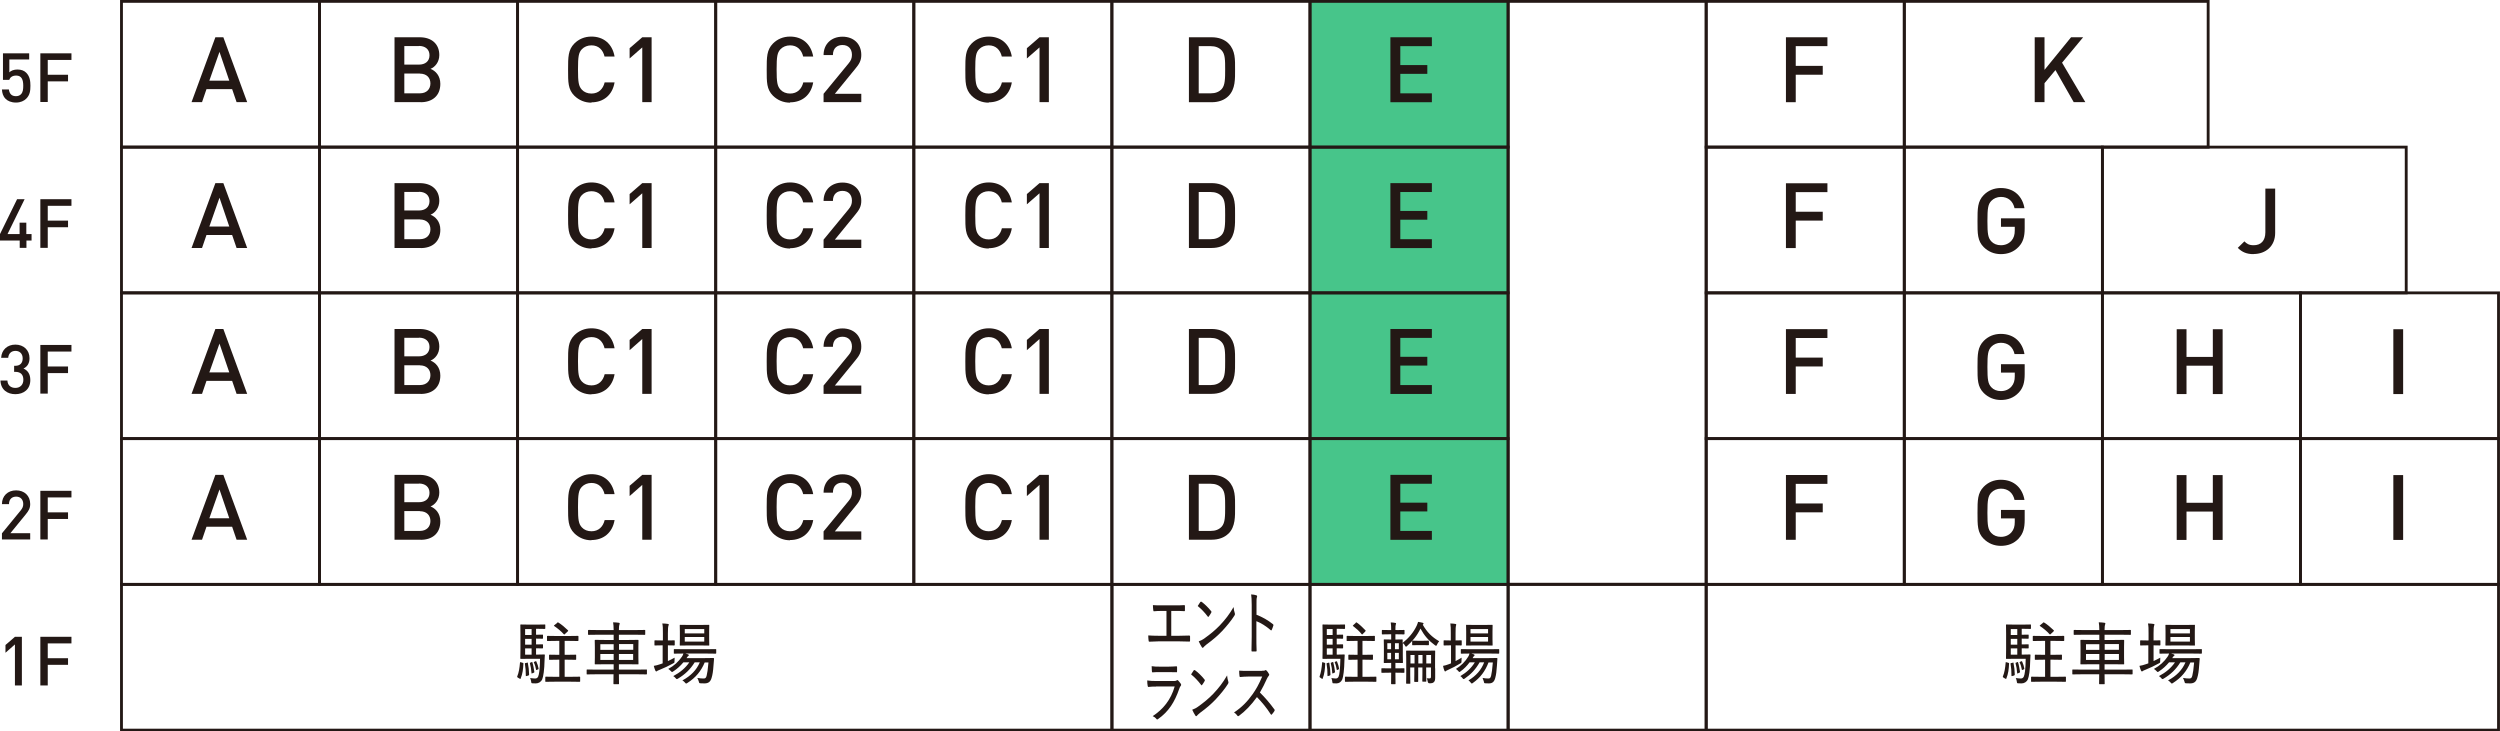 <?xml version="1.0" encoding="UTF-8"?>
<svg id="_レイヤー_2" data-name="レイヤー 2" xmlns="http://www.w3.org/2000/svg" viewBox="0 0 219.38 64.19">
  <defs>
    <style>
      .cls-1 {
        fill: #231815;
      }

      .cls-1, .cls-2 {
        stroke-width: 0px;
      }

      .cls-2 {
        fill: #47c58a;
      }

      .cls-3 {
        fill: none;
        stroke: #231815;
        stroke-miterlimit: 10;
        stroke-width: .25px;
      }
    </style>
  </defs>
  <g id="_図面" data-name="図面">
    <g id="torikago_e">
      <rect class="cls-2" x="114.96" y=".17" width="17.38" height="51.15"/>
      <g>
        <rect class="cls-3" x="10.66" y="12.91" width="17.38" height="12.79"/>
        <rect class="cls-3" x="28.04" y="12.91" width="17.38" height="12.79"/>
        <rect class="cls-3" x="45.42" y="12.91" width="17.38" height="12.79"/>
        <rect class="cls-3" x="62.81" y="12.91" width="17.38" height="12.79"/>
        <rect class="cls-3" x="80.19" y="12.91" width="17.38" height="12.79"/>
        <rect class="cls-3" x="97.57" y="12.91" width="17.38" height="12.79"/>
        <rect class="cls-3" x="114.96" y="12.91" width="17.38" height="12.79"/>
        <rect class="cls-3" x="28.04" y=".12" width="17.38" height="12.79"/>
        <rect class="cls-3" x="10.66" y=".12" width="17.38" height="12.79"/>
        <rect class="cls-3" x="45.42" y=".12" width="17.38" height="12.79"/>
        <rect class="cls-3" x="62.81" y=".12" width="17.38" height="12.79"/>
        <rect class="cls-3" x="80.19" y=".12" width="17.38" height="12.79"/>
        <rect class="cls-3" x="97.57" y=".12" width="17.38" height="12.79"/>
        <rect class="cls-3" x="114.96" y=".12" width="17.38" height="12.79"/>
        <rect class="cls-3" x="10.66" y="25.7" width="17.38" height="12.79"/>
        <rect class="cls-3" x="28.04" y="25.7" width="17.38" height="12.79"/>
        <rect class="cls-3" x="45.42" y="25.7" width="17.38" height="12.79"/>
        <rect class="cls-3" x="62.81" y="25.7" width="17.38" height="12.79"/>
        <rect class="cls-3" x="80.19" y="25.7" width="17.38" height="12.79"/>
        <rect class="cls-3" x="97.57" y="25.7" width="17.38" height="12.79"/>
        <rect class="cls-3" x="114.96" y="25.7" width="17.38" height="12.79"/>
        <rect class="cls-3" x="10.66" y="38.49" width="17.38" height="12.79"/>
        <rect class="cls-3" x="28.04" y="38.49" width="17.38" height="12.79"/>
        <rect class="cls-3" x="45.42" y="38.49" width="17.38" height="12.79"/>
        <rect class="cls-3" x="62.81" y="38.49" width="17.38" height="12.79"/>
        <rect class="cls-3" x="80.19" y="38.49" width="17.38" height="12.79"/>
        <rect class="cls-3" x="97.57" y="38.49" width="17.38" height="12.79"/>
        <rect class="cls-3" x="114.96" y="38.49" width="17.38" height="12.79"/>
        <rect class="cls-3" x="97.57" y="51.28" width="17.38" height="12.79"/>
        <rect class="cls-3" x="10.66" y="51.28" width="86.92" height="12.79"/>
        <g>
          <path class="cls-1" d="M2.3,8.66c-.19.19-.49.34-.9.34s-.73-.14-.91-.33c-.23-.23-.3-.51-.32-.82h.61c.05.38.24.59.62.59.18,0,.34-.06.44-.17.18-.18.2-.46.2-.75,0-.51-.13-.89-.62-.89-.35,0-.54.17-.61.38H.26v-2.33h2.3v.54H.82v1.13c.14-.15.4-.25.71-.25.34,0,.59.1.77.28.32.32.37.74.37,1.14,0,.46-.05.82-.36,1.13Z"/>
          <path class="cls-1" d="M4.19,5.26v1.3h1.78v.58h-1.78v1.81h-.65v-4.27h2.73v.58h-2.08Z"/>
          <path class="cls-1" d="M2.32,21.11v.64h-.59v-.64H0v-.57l1.5-3.06h.66l-1.5,3.06h1.06v-1h.59v1h.46v.57h-.46Z"/>
          <path class="cls-1" d="M4.19,18.06v1.3h1.78v.58h-1.78v1.81h-.65v-4.27h2.73v.58h-2.08Z"/>
          <path class="cls-1" d="M1.35,34.59c-.68,0-1.28-.37-1.31-1.2h.61c.02.46.34.65.7.65.4,0,.7-.26.7-.71s-.23-.7-.71-.7h-.1v-.53h.1c.44,0,.65-.26.65-.65,0-.43-.28-.66-.63-.66-.37,0-.61.23-.64.61H.1c.04-.73.57-1.16,1.25-1.16.73,0,1.24.49,1.24,1.19,0,.46-.2.75-.53.91.37.16.6.48.6,1.01,0,.82-.59,1.24-1.31,1.24Z"/>
          <path class="cls-1" d="M4.19,30.86v1.3h1.78v.58h-1.78v1.8h-.65v-4.27h2.73v.58h-2.08Z"/>
          <path class="cls-1" d="M.17,47.35v-.55l1.64-2c.16-.2.23-.35.23-.57,0-.38-.23-.65-.62-.65-.32,0-.63.18-.63.66H.17c0-.73.52-1.21,1.24-1.21s1.24.46,1.24,1.2c0,.38-.14.6-.4.92l-1.34,1.64h1.74v.55H.17Z"/>
          <path class="cls-1" d="M4.19,43.66v1.3h1.78v.58h-1.78v1.8h-.65v-4.27h2.73v.58h-2.08Z"/>
          <path class="cls-1" d="M1.31,60.15v-3.6l-.83.73v-.68l.83-.72h.61v4.27h-.61Z"/>
          <path class="cls-1" d="M4.19,56.46v1.3h1.78v.58h-1.78v1.81h-.65v-4.27h2.73v.58h-2.08Z"/>
        </g>
        <g>
          <path class="cls-1" d="M45.86,58.16c.07.02.08.03.07.08-.02.46-.07.89-.24,1.3,0,.02-.02.04-.03.04s-.04-.01-.07-.03l-.15-.09c-.07-.04-.07-.06-.05-.11.14-.33.2-.73.24-1.19,0-.07.01-.06.09-.04l.14.04ZM46.35,57.81c-.43,0-.58.01-.64.01-.05,0-.05,0-.05-.07,0-.03.01-.24.01-.73v-1.44c0-.48-.01-.69-.01-.73,0-.05,0-.05.05-.05.05,0,.21.01.64.01h.86c.4,0,.56-.01.59-.01.05,0,.05,0,.05.05v.29s0,.05-.05.05c-.03,0-.19-.01-.59-.01h-.17v.52c.4,0,.53-.01.56-.01.05,0,.05,0,.05.06v.25s0,.05-.05.05c-.03,0-.16-.01-.56-.01v.51c.4,0,.53-.01.56-.01.05,0,.05,0,.05.05v.26s0,.05-.05.05c-.03,0-.16-.01-.56-.01v.55h.18c.4,0,.51-.01.54-.01.04,0,.05,0,.05.06,0,.12-.01.25-.02.37-.02.97-.11,1.5-.21,1.75-.1.23-.32.36-.56.36-.1,0-.2,0-.29-.01s-.1,0-.12-.15c-.01-.11-.05-.22-.09-.31.18.02.34.04.44.04.13,0,.21-.06.26-.16.08-.16.16-.64.17-1.57h-1.06ZM46.24,58.15c.07-.01.08-.02.08.03.07.35.1.65.11,1,0,.06,0,.07-.07.1l-.14.04c-.07.02-.08.02-.08-.04,0-.38-.02-.68-.08-1.03,0-.05,0-.06.07-.07l.11-.02ZM46.65,55.72v-.52h-.57v.52h.57ZM46.65,56.57v-.51h-.57v.51h.57ZM46.65,57.45v-.55h-.57v.55h.57ZM46.64,58.1c.06-.02.07-.02.08.03.08.24.12.53.17.82,0,.05,0,.07-.07.09l-.1.04c-.07.03-.08.04-.08-.02-.02-.31-.07-.6-.14-.85-.01-.05,0-.05.06-.07l.09-.03ZM46.99,58.03c.05-.02.07-.01.08.03.09.19.16.42.19.61,0,.04,0,.05-.05.07l-.09.04c-.07.03-.08.02-.08-.02-.04-.22-.09-.42-.19-.62-.02-.04-.01-.05.05-.07l.08-.04ZM48.68,59.82c-.56,0-.74.01-.78.01-.05,0-.05,0-.05-.06v-.34s0-.05.05-.05c.04,0,.22.01.78.01h.4v-1.5h-.17c-.49,0-.64.01-.68.01-.05,0-.05,0-.05-.05v-.35s0-.05.05-.05c.04,0,.19.01.68.01h.17v-1.22h-.28c-.53,0-.71.01-.74.01-.05,0-.06,0-.06-.05v-.34c0-.05,0-.06.06-.06.03,0,.2.01.74.01h1.16c.53,0,.7-.01.74-.01.05,0,.06,0,.06.06v.34s0,.05-.06.05c-.04,0-.21-.01-.74-.01h-.41v1.22h.28c.49,0,.65-.01.68-.01.05,0,.05,0,.05.05v.35s0,.05-.05.05c-.04,0-.2-.01-.68-.01h-.28v1.5h.53c.55,0,.74-.01.77-.01.05,0,.06,0,.06.05v.34c0,.05,0,.06-.06.06-.03,0-.22-.01-.77-.01h-1.4ZM48.89,54.65c.06-.05.07-.05.11-.02.28.17.57.42.83.67.02.02.03.03.03.05,0,.01-.02.04-.05.07l-.24.22s-.04.04-.06.04c-.01,0-.02-.01-.04-.03-.25-.28-.54-.51-.83-.71-.04-.02-.05-.04.02-.09l.23-.19Z"/>
          <path class="cls-1" d="M52.29,59.17c-.55,0-.73.01-.76.01-.05,0-.05,0-.05-.05v-.32c0-.05,0-.06.05-.06.03,0,.22.01.76.01h1.56v-.47h-.76c-.59,0-.8.01-.84.01-.05,0-.06,0-.06-.05,0-.04.01-.18.01-.57v-.9c0-.38-.01-.53-.01-.57,0-.05,0-.06.06-.06.04,0,.25.01.84.01h.76v-.46h-1.4c-.57,0-.75.01-.79.01-.05,0-.06,0-.06-.06v-.32s0-.05.06-.05c.04,0,.22.01.79.01h1.4c0-.31-.02-.48-.05-.68.18,0,.35.02.5.04.04,0,.08.03.08.06,0,.04,0,.06-.03.11-.02.06-.04.2-.04.47h1.46c.57,0,.76-.01.8-.01.05,0,.05,0,.05.05v.32c0,.05,0,.06-.05.06-.04,0-.23-.01-.8-.01h-1.46v.46h.82c.59,0,.81-.01.84-.01.05,0,.06,0,.06.06,0,.04-.01.19-.01.57v.9c0,.39.01.53.01.57,0,.05,0,.05-.06.05-.03,0-.25-.01-.84-.01h-.82v.47h1.65c.55,0,.73-.01.76-.01.05,0,.05,0,.05.06v.32s0,.05-.05.05c-.04,0-.22-.01-.76-.01h-1.65c0,.53.01.8.01.82,0,.05,0,.05-.06.05h-.37c-.05,0-.06,0-.06-.05,0-.03,0-.29.01-.82h-1.56ZM53.85,57.03v-.5h-1.17v.5h1.17ZM53.85,57.91v-.52h-1.17v.52h1.17ZM54.32,56.52v.5h1.25v-.5h-1.25ZM55.56,57.39h-1.25v.52h1.25v-.52Z"/>
          <path class="cls-1" d="M58.17,56.19v-.62c0-.43,0-.59-.05-.86.19,0,.34.02.49.04.05,0,.08.03.08.06,0,.04-.02.07-.04.11-.02.07-.04.22-.04.64v.64c.4,0,.52-.01.55-.01.05,0,.05,0,.05.06v.34s0,.05-.05.05c-.03,0-.15-.01-.55-.01v1.38c.2-.09.39-.19.59-.3,0,.08-.01.19-.01.29,0,.16,0,.15-.13.22-.36.2-.78.4-1.18.56-.11.05-.18.07-.2.09-.03.03-.06.05-.09.05s-.05-.02-.08-.07c-.05-.11-.1-.26-.14-.42.18-.03.36-.07.58-.15l.2-.07v-1.58h-.11c-.4,0-.52.01-.56.01-.05,0-.05,0-.05-.05v-.34c0-.05,0-.06.05-.06.04,0,.16.01.56.01h.11ZM61.84,58.13c-.32.77-.8,1.34-1.52,1.8-.05.04-.08.05-.11.05s-.06-.02-.11-.09c-.07-.08-.14-.14-.22-.18.75-.41,1.24-.91,1.53-1.59h-.45c-.38.62-.85,1.06-1.45,1.42-.06.04-.09.05-.12.05-.04,0-.06-.03-.11-.09-.06-.07-.13-.13-.2-.17.6-.32,1.07-.71,1.41-1.21h-.52c-.25.3-.55.58-.88.79-.06.04-.09.06-.11.06-.04,0-.05-.02-.11-.08-.07-.08-.15-.14-.23-.19.52-.28.91-.65,1.19-1.06.07-.09.11-.19.14-.29-.56,0-.76.01-.79.01-.05,0-.05,0-.05-.05v-.29c0-.05,0-.06.05-.06.04,0,.23.01.83.01h1.96c.59,0,.8-.01.83-.01.05,0,.05,0,.05.06v.29s0,.05-.05.05c-.03,0-.23-.01-.83-.01h-1.82l.23.07s.07.04.07.07c0,.04-.02.05-.05.07-.03.02-.06.05-.1.11l-.05.08h1.61c.52,0,.7-.01.73-.01.05,0,.07.01.07.07-.02.24-.03.43-.05.61-.03.45-.08.8-.17,1.08-.1.33-.28.47-.62.47-.13,0-.22,0-.35-.01-.11-.01-.11-.01-.15-.16-.03-.11-.08-.22-.13-.31.23.04.41.05.56.05.13,0,.21-.04.26-.25.05-.2.11-.54.16-1.16h-.34ZM61.47,54.84c.52,0,.68-.01.72-.01.05,0,.05,0,.05.05,0,.04-.01.17-.01.52v.68c0,.35.01.49.01.52,0,.05,0,.05-.05.05-.04,0-.2-.01-.72-.01h-1.04c-.52,0-.69.01-.73.01-.05,0-.05,0-.05-.05,0-.04.01-.16.01-.52v-.68c0-.35-.01-.49-.01-.52,0-.05,0-.05.05-.05.04,0,.2.01.73.01h1.04ZM60.09,55.58h1.71v-.38h-1.71v.38ZM61.8,55.9h-1.71v.4h1.71v-.4Z"/>
        </g>
        <rect class="cls-3" x="149.72" y="51.28" width="69.53" height="12.79"/>
        <g>
          <path class="cls-1" d="M176.23,58.16c.07.02.08.03.07.08-.02.46-.07.89-.24,1.3,0,.02-.02.04-.03.04s-.04-.01-.07-.03l-.15-.09c-.07-.04-.07-.06-.05-.11.14-.33.2-.73.24-1.19,0-.07.01-.06.09-.04l.14.04ZM176.72,57.81c-.43,0-.58.01-.64.01-.05,0-.05,0-.05-.07,0-.03.01-.24.01-.73v-1.44c0-.48-.01-.69-.01-.73,0-.05,0-.05.05-.05.05,0,.21.01.64.01h.86c.4,0,.56-.01.59-.01.05,0,.05,0,.05.05v.29s0,.05-.05.05c-.03,0-.19-.01-.59-.01h-.17v.52c.4,0,.53-.01.56-.01.05,0,.05,0,.05.06v.25s0,.05-.05.05c-.03,0-.16-.01-.56-.01v.51c.4,0,.53-.01.56-.01.05,0,.05,0,.05.05v.26s0,.05-.05.05c-.03,0-.16-.01-.56-.01v.55h.18c.4,0,.51-.01.54-.01.04,0,.05,0,.05.06,0,.12-.01.25-.02.37-.02.97-.11,1.5-.21,1.75-.1.23-.32.36-.56.36-.1,0-.2,0-.29-.01s-.1,0-.12-.15c-.01-.11-.05-.22-.09-.31.18.02.34.04.44.04.13,0,.21-.06.26-.16.08-.16.16-.64.17-1.57h-1.06ZM176.61,58.15c.07-.01.08-.02.08.03.07.35.1.65.11,1,0,.06,0,.07-.07.1l-.14.04c-.07.02-.08.02-.08-.04,0-.38-.02-.68-.08-1.03,0-.05,0-.06.07-.07l.11-.02ZM177.02,55.72v-.52h-.57v.52h.57ZM177.02,56.57v-.51h-.57v.51h.57ZM177.02,57.45v-.55h-.57v.55h.57ZM177.01,58.1c.06-.02.07-.02.08.03.08.24.12.53.17.82,0,.05,0,.07-.07.09l-.1.04c-.07.03-.08.04-.08-.02-.02-.31-.07-.6-.14-.85-.01-.05,0-.05.06-.07l.09-.03ZM177.37,58.03c.05-.02.07-.01.08.03.09.19.16.42.19.61,0,.04,0,.05-.05.07l-.09.04c-.07.03-.08.02-.08-.02-.04-.22-.09-.42-.19-.62-.02-.04-.01-.05.05-.07l.08-.04ZM179.06,59.82c-.56,0-.74.01-.78.01-.05,0-.05,0-.05-.06v-.34s0-.05.05-.05c.04,0,.22.01.78.01h.4v-1.5h-.17c-.49,0-.64.01-.68.01-.05,0-.05,0-.05-.05v-.35s0-.05.05-.05c.04,0,.19.01.68.01h.17v-1.22h-.28c-.53,0-.71.01-.74.01-.05,0-.06,0-.06-.05v-.34c0-.05,0-.06.06-.06.03,0,.2.01.74.01h1.16c.53,0,.7-.01.74-.01.05,0,.06,0,.06.06v.34s0,.05-.06.05c-.04,0-.21-.01-.74-.01h-.41v1.22h.28c.49,0,.65-.01.68-.01.05,0,.05,0,.05.05v.35s0,.05-.05.05c-.04,0-.2-.01-.68-.01h-.28v1.5h.53c.55,0,.74-.01.77-.01.05,0,.06,0,.06.05v.34c0,.05,0,.06-.06.06-.03,0-.22-.01-.77-.01h-1.4ZM179.27,54.65c.06-.05.07-.05.11-.02.28.17.57.42.83.67.02.02.03.03.03.05,0,.01-.02.04-.05.07l-.24.22s-.04.04-.06.04c-.01,0-.02-.01-.04-.03-.25-.28-.54-.51-.83-.71-.04-.02-.05-.04.02-.09l.23-.19Z"/>
          <path class="cls-1" d="M182.66,59.17c-.55,0-.73.01-.76.01-.05,0-.05,0-.05-.05v-.32c0-.05,0-.06.05-.06.03,0,.22.01.76.01h1.56v-.47h-.76c-.59,0-.8.01-.84.01-.05,0-.06,0-.06-.05,0-.04.01-.18.01-.57v-.9c0-.38-.01-.53-.01-.57,0-.05,0-.06.06-.06.04,0,.25.01.84.01h.76v-.46h-1.4c-.57,0-.75.01-.79.01-.05,0-.06,0-.06-.06v-.32s0-.05.06-.05c.04,0,.22.01.79.01h1.4c0-.31-.02-.48-.05-.68.18,0,.35.02.5.04.04,0,.08.03.08.06,0,.04,0,.06-.03.11-.02.06-.04.2-.04.47h1.46c.57,0,.76-.01.8-.01.05,0,.05,0,.05.05v.32c0,.05,0,.06-.05.06-.04,0-.23-.01-.8-.01h-1.46v.46h.82c.59,0,.81-.01.84-.01.05,0,.06,0,.06.06,0,.04-.01.19-.01.57v.9c0,.39.01.53.01.57,0,.05,0,.05-.06.05-.03,0-.25-.01-.84-.01h-.82v.47h1.65c.55,0,.73-.01.76-.01.05,0,.05,0,.05.06v.32s0,.05-.05.05c-.04,0-.22-.01-.76-.01h-1.65c0,.53.01.8.01.82,0,.05,0,.05-.06.05h-.37c-.05,0-.06,0-.06-.05,0-.03,0-.29.01-.82h-1.56ZM184.22,57.03v-.5h-1.17v.5h1.17ZM184.22,57.91v-.52h-1.17v.52h1.17ZM184.69,56.52v.5h1.25v-.5h-1.25ZM185.94,57.39h-1.25v.52h1.25v-.52Z"/>
          <path class="cls-1" d="M188.54,56.19v-.62c0-.43,0-.59-.05-.86.19,0,.34.02.49.04.05,0,.08.03.08.06,0,.04-.02.07-.04.11-.02.07-.04.22-.04.64v.64c.4,0,.52-.01.55-.01.05,0,.05,0,.05.06v.34s0,.05-.05.05c-.03,0-.15-.01-.55-.01v1.38c.2-.09.39-.19.59-.3,0,.08-.01.19-.01.29,0,.16,0,.15-.13.22-.36.2-.78.4-1.18.56-.11.05-.18.07-.2.09-.03.03-.06.05-.09.05s-.05-.02-.08-.07c-.05-.11-.1-.26-.14-.42.18-.03.36-.07.58-.15l.2-.07v-1.58h-.11c-.4,0-.52.01-.56.01-.05,0-.05,0-.05-.05v-.34c0-.05,0-.06.05-.06.04,0,.16.01.56.01h.11ZM192.21,58.13c-.32.77-.8,1.34-1.52,1.8-.05.04-.08.05-.11.05s-.06-.02-.11-.09c-.07-.08-.14-.14-.22-.18.75-.41,1.24-.91,1.53-1.59h-.45c-.38.62-.85,1.06-1.45,1.42-.06.04-.09.05-.12.05-.04,0-.06-.03-.11-.09-.06-.07-.13-.13-.2-.17.6-.32,1.07-.71,1.41-1.21h-.52c-.25.3-.55.58-.88.79-.06.04-.09.06-.11.06-.04,0-.05-.02-.11-.08-.07-.08-.15-.14-.23-.19.52-.28.91-.65,1.19-1.06.07-.09.11-.19.14-.29-.56,0-.76.01-.79.01-.05,0-.05,0-.05-.05v-.29c0-.05,0-.06.05-.06.04,0,.23.01.83.01h1.96c.59,0,.8-.01.83-.01.05,0,.05,0,.05.06v.29s0,.05-.05.05c-.03,0-.23-.01-.83-.01h-1.82l.23.07s.07.04.07.07c0,.04-.02.05-.05.07-.03.02-.06.05-.1.11l-.05.08h1.61c.52,0,.7-.01.73-.01.05,0,.07.01.07.07-.02.24-.03.43-.05.61-.03.45-.08.8-.17,1.08-.1.33-.28.47-.62.47-.13,0-.22,0-.35-.01-.11-.01-.11-.01-.15-.16-.03-.11-.08-.22-.13-.31.23.04.41.05.56.05.13,0,.21-.04.26-.25.05-.2.11-.54.16-1.16h-.34ZM191.84,54.84c.52,0,.68-.01.72-.01.05,0,.05,0,.05.05,0,.04-.01.17-.01.52v.68c0,.35.01.49.01.52,0,.05,0,.05-.05.05-.04,0-.2-.01-.72-.01h-1.04c-.52,0-.69.01-.73.01-.05,0-.05,0-.05-.05,0-.04.01-.16.01-.52v-.68c0-.35-.01-.49-.01-.52,0-.05,0-.05.05-.05.04,0,.2.01.73.01h1.04ZM190.46,55.58h1.71v-.38h-1.71v.38ZM192.17,55.9h-1.71v.4h1.71v-.4Z"/>
        </g>
        <g>
          <path class="cls-1" d="M102.77,55.79h.73c.3,0,.57-.01.86-.02.04,0,.07.02.07.08v.36c0,.07-.01.09-.07.09-.23,0-.57-.02-.86-.02h-1.86c-.2,0-.51.02-.77.03-.06,0-.07-.02-.08-.11-.01-.1-.03-.28-.03-.44.31.02.59.03.88.03h.72v-2.18h-.41c-.29,0-.49.01-.69.03-.04,0-.05-.03-.06-.11-.01-.1-.03-.28-.03-.43.23.02.43.02.76.02h1.21c.28,0,.51,0,.79-.02.04,0,.05.02.05.08v.36c0,.07,0,.09-.05.09-.3-.02-.52-.02-.78-.02h-.37v2.17Z"/>
          <path class="cls-1" d="M105.34,52.82s.06-.04.1-.01c.24.17.58.49.84.82.04.05.04.07.01.13-.05.1-.17.28-.22.34-.04.05-.05.06-.09,0-.27-.36-.58-.68-.88-.92.08-.13.17-.27.24-.37ZM105.73,55.99c.51-.37.86-.65,1.3-1.1.5-.53.84-.97,1.22-1.62.02.22.05.37.1.52.03.1.03.14-.04.25-.27.43-.67.91-1.07,1.34-.38.4-.8.76-1.36,1.17-.16.13-.23.2-.27.25-.05.06-.09.07-.14,0-.09-.13-.19-.32-.28-.52.2-.08.34-.14.53-.28Z"/>
          <path class="cls-1" d="M110.25,53.94c.53.21,1,.47,1.45.83.04.03.06.07.04.12-.04.15-.1.28-.14.38-.03.06-.05.07-.09.03-.42-.36-.86-.64-1.26-.79v1.37c0,.38,0,.8.02,1.21,0,.07-.01.08-.07.08-.09,0-.22,0-.31,0-.06,0-.07-.02-.07-.09.01-.41.02-.83.02-1.2v-2.79c0-.45-.02-.71-.05-.93.18.01.36.04.46.08.09.03.07.1.04.2-.03.1-.03.26-.03.62v.86Z"/>
          <path class="cls-1" d="M101.43,60.25c-.24,0-.45,0-.65.03-.04,0-.06-.02-.07-.1-.02-.11-.04-.28-.04-.47.24.04.49.05.78.05h1.57c.1,0,.17-.01.23-.05.05-.04.09-.04.13,0,.08.08.17.2.23.28.05.08.05.14,0,.2-.05.05-.08.12-.12.23-.42,1.22-.96,2.04-1.87,2.68-.07.05-.1.05-.15-.02-.09-.11-.21-.19-.32-.24.9-.58,1.6-1.43,1.93-2.6h-1.63ZM101.77,58.98c-.22,0-.44,0-.63.02-.04,0-.05-.02-.06-.1-.01-.1-.02-.3-.02-.44.27.04.42.04.73.04h.75c.29,0,.5-.02.7-.03.04,0,.05.02.05.08,0,.11,0,.23,0,.35,0,.08,0,.1-.07.09-.18,0-.38-.01-.66-.01h-.8Z"/>
          <path class="cls-1" d="M104.76,58.82s.06-.04.1-.01c.24.17.58.49.84.82.04.05.04.07.01.13-.05.1-.17.28-.22.34-.04.05-.05.06-.09,0-.27-.36-.58-.68-.88-.92.08-.13.17-.27.24-.37ZM105.16,61.99c.51-.37.86-.65,1.3-1.1.5-.53.84-.97,1.22-1.62.02.22.05.37.1.52.03.1.03.14-.04.25-.27.43-.67.91-1.07,1.34-.38.4-.8.76-1.36,1.17-.16.13-.23.2-.27.25-.05.06-.09.07-.14,0-.09-.13-.19-.32-.28-.52.2-.08.34-.14.53-.28Z"/>
          <path class="cls-1" d="M110.75,58.86c.15,0,.22,0,.28-.05.03-.02.07-.01.1.02.08.08.17.2.23.32.03.06.02.1-.03.16-.05.05-.1.14-.15.24-.19.44-.4.83-.62,1.22.45.44.86.92,1.27,1.48.04.05.04.08,0,.15-.07.1-.14.21-.22.29-.04.05-.06.04-.1-.01-.37-.58-.78-1.07-1.21-1.51-.51.71-1.04,1.25-1.57,1.64-.06.04-.1.06-.14,0-.08-.12-.18-.22-.3-.29.69-.46,1.17-.96,1.62-1.59.31-.43.58-.92.85-1.56h-1.26c-.25,0-.46.02-.67.04-.04,0-.05-.02-.06-.08-.02-.1-.03-.32-.03-.48.23.02.44.02.72.02h1.28Z"/>
        </g>
        <rect class="cls-3" x="114.96" y="51.28" width="17.38" height="12.79"/>
        <rect class="cls-3" x="132.34" y="51.28" width="17.38" height="12.79"/>
        <rect class="cls-3" x="132.34" y=".12" width="17.38" height="51.15"/>
        <g>
          <path class="cls-1" d="M116.23,58.16c.06.02.07.03.06.08-.02.46-.06.89-.22,1.3,0,.02-.02.04-.03.04s-.03-.01-.06-.03l-.13-.09c-.07-.04-.07-.06-.05-.11.12-.33.18-.73.22-1.19,0-.07.01-.06.08-.04l.13.04ZM116.67,57.81c-.38,0-.52.01-.57.01-.04,0-.05,0-.05-.07,0-.03.01-.24.01-.73v-1.44c0-.48-.01-.69-.01-.73,0-.05,0-.05.05-.05.05,0,.19.01.57.01h.78c.36,0,.5-.01.53-.01.04,0,.05,0,.05.05v.29s0,.05-.05.05c-.03,0-.17-.01-.53-.01h-.15v.52c.36,0,.48-.01.51-.01.04,0,.05,0,.05.06v.25s0,.05-.05.05c-.03,0-.15-.01-.51-.01v.51c.36,0,.48-.01.51-.01.04,0,.05,0,.05.05v.26s0,.05-.05.05c-.03,0-.15-.01-.51-.01v.55h.16c.36,0,.46-.01.49-.01.04,0,.05,0,.05.06,0,.12-.01.25-.02.37-.02.97-.1,1.5-.19,1.75-.09.23-.29.36-.51.36-.09,0-.18,0-.26-.01-.08,0-.09,0-.11-.15-.01-.11-.04-.22-.08-.31.16.02.3.04.39.04.12,0,.19-.06.24-.16.08-.16.14-.64.16-1.57h-.96ZM116.57,58.15c.06-.01.07-.02.08.03.06.35.09.65.1,1,0,.06,0,.07-.06.1l-.13.04c-.07.02-.07.02-.07-.04,0-.38-.02-.68-.08-1.03,0-.05,0-.06.07-.07l.1-.02ZM116.94,55.72v-.52h-.51v.52h.51ZM116.94,56.57v-.51h-.51v.51h.51ZM116.94,57.45v-.55h-.51v.55h.51ZM116.93,58.1c.05-.02.06-.02.07.03.07.24.11.53.15.82,0,.05,0,.07-.07.09l-.09.04c-.07.03-.07.04-.08-.02-.02-.31-.06-.6-.13-.85-.01-.05,0-.05.05-.07l.08-.03ZM117.25,58.03s.06-.01.08.03c.08.19.15.42.17.61,0,.04,0,.05-.04.07l-.08.04c-.06.03-.07.02-.08-.02-.04-.22-.08-.42-.17-.62-.02-.04-.01-.05.04-.07l.08-.04ZM118.77,59.82c-.5,0-.67.01-.7.01-.04,0-.05,0-.05-.06v-.34s0-.05.05-.05c.03,0,.2.01.7.01h.36v-1.5h-.15c-.44,0-.58.01-.61.01-.04,0-.05,0-.05-.05v-.35s0-.05.05-.05c.03,0,.17.01.61.01h.15v-1.22h-.25c-.48,0-.64.01-.66.01-.05,0-.05,0-.05-.05v-.34c0-.05,0-.06.05-.06.03,0,.18.01.66.01h1.05c.48,0,.63-.01.67-.01.05,0,.05,0,.05.06v.34s0,.05-.05.05c-.03,0-.19-.01-.67-.01h-.37v1.22h.25c.44,0,.58-.01.62-.01.04,0,.05,0,.05.05v.35s0,.05-.05.05c-.03,0-.18-.01-.62-.01h-.25v1.5h.48c.5,0,.66-.01.69-.01.05,0,.05,0,.05.05v.34c0,.05,0,.06-.05.06-.03,0-.19-.01-.69-.01h-1.26ZM118.96,54.65c.05-.05.06-.05.1-.02.25.17.51.42.75.67.02.02.03.03.03.05,0,.01-.02.04-.04.07l-.22.22s-.04.04-.05.04c-.01,0-.02-.01-.04-.03-.22-.28-.49-.51-.75-.71-.04-.02-.04-.04.02-.09l.21-.19Z"/>
          <path class="cls-1" d="M122.48,56.12c.39,0,.52-.01.56-.01.04,0,.05,0,.05.05,0,.02,0,.1-.01.26.52-.41.96-.92,1.24-1.52.05-.12.09-.22.12-.33.15.02.26.05.41.08.04.01.07.04.07.07,0,.02-.02.05-.07.1.38.66.8,1.08,1.44,1.45-.08.09-.14.19-.19.3-.03.07-.05.1-.08.1-.02,0-.05-.02-.1-.05-.55-.4-.92-.82-1.27-1.46-.31.65-.72,1.12-1.18,1.53-.04.04-.07.06-.09.06-.03,0-.05-.03-.09-.1-.05-.1-.12-.17-.19-.22v1.14c0,.38.01.53.01.56,0,.05,0,.05-.05.05-.03,0-.16-.01-.56-.01h-.05v.48h.11c.45,0,.6-.01.63-.01.05,0,.05,0,.05.06v.28c0,.05,0,.06-.05.06-.03,0-.17-.01-.63-.01h-.11c0,.62.01.94.01.96,0,.05,0,.05-.05.05h-.29s-.05,0-.05-.05c0-.03.01-.35.01-.96h-.18c-.45,0-.59.01-.63.01-.04,0-.05,0-.05-.06v-.28c0-.05,0-.06.05-.06.03,0,.18.01.63.01h.18v-.48h-.04c-.39,0-.53.01-.56.01-.04,0-.05,0-.05-.05,0-.04.01-.19.01-.56v-.85c0-.38-.01-.53-.01-.56,0-.05,0-.05.05-.05.03,0,.17.01.56.01h.04v-.46h-.15c-.44,0-.59.01-.62.01-.04,0-.05,0-.05-.05v-.29s0-.05.05-.05c.03,0,.18.01.62.01h.15c0-.3-.01-.47-.04-.67.16,0,.27.02.39.04.05,0,.08.02.08.06,0,.02-.01.06-.03.1-.02.05-.03.16-.03.46h0s.13.01.13.01c.45,0,.59-.01.62-.01.05,0,.05,0,.05.05v.29s0,.05-.05.05c-.03,0-.17-.01-.62-.01h-.13v.46h.05ZM122.07,56.97v-.53h-.33v.53h.33ZM122.07,57.85v-.56h-.33v.56h.33ZM122.41,56.44v.53h.34v-.53h-.34ZM122.75,57.29h-.34v.56h.34v-.56ZM125.94,58.65c0,.34,0,.61,0,.78,0,.22-.02.34-.12.43-.08.08-.18.1-.38.1q-.12,0-.15-.13c-.02-.14-.05-.23-.09-.31.08,0,.13.01.22.01.12,0,.15-.03.15-.17v-.79h-.42v.54c0,.44.01.63.01.66,0,.05,0,.05-.05.05h-.25s-.05,0-.05-.05c0-.04.01-.22.01-.66v-.54h-.37v.55c0,.44,0,.63,0,.66,0,.05,0,.06-.05.06h-.25s-.05,0-.05-.06c0-.04.01-.22.01-.66v-.55h-.36v.7c0,.45.01.64.01.68,0,.05,0,.05-.05.05h-.27s-.05,0-.05-.05c0-.04.01-.22.01-.67v-1.45c0-.46-.01-.65-.01-.68,0-.05,0-.06.05-.06.03,0,.19.01.68.01h1.08c.49,0,.65-.01.69-.01.05,0,.05,0,.05.06,0,.03-.01.26-.01.72v.77ZM124.13,58.22v-.74h-.36v.74h.36ZM123.92,56.27s0-.05.05-.05c.03,0,.12.01.46.01h.45c.33,0,.43-.01.46-.01.05,0,.05,0,.05.05v.3s0,.05-.05.05c-.03,0-.13-.01-.46-.01h-.45c-.34,0-.44.01-.46.01-.05,0-.05,0-.05-.05v-.3ZM124.83,58.22v-.74h-.37v.74h.37ZM125.16,57.48v.74h.42v-.74h-.42Z"/>
          <path class="cls-1" d="M127.31,56.19v-.62c0-.43,0-.59-.04-.86.17,0,.31.02.44.04.04,0,.08.03.08.06,0,.04-.02.07-.03.11-.02.07-.03.22-.03.64v.64c.36,0,.46-.01.49-.01.04,0,.05,0,.05.06v.34s0,.05-.05.05c-.03,0-.14-.01-.49-.01v1.38c.18-.09.35-.19.53-.3,0,.08-.01.19-.01.29,0,.16,0,.15-.11.22-.32.2-.7.4-1.06.56-.1.05-.16.07-.18.09-.03.03-.05.05-.08.05s-.05-.02-.07-.07c-.05-.11-.09-.26-.12-.42.16-.03.32-.07.52-.15l.18-.07v-1.58h-.1c-.36,0-.47.01-.5.01-.04,0-.05,0-.05-.05v-.34c0-.05,0-.06.05-.06.03,0,.14.01.5.01h.1ZM130.62,58.13c-.29.77-.72,1.34-1.37,1.8-.05.04-.08.05-.1.05s-.05-.02-.1-.09c-.06-.08-.12-.14-.19-.18.67-.41,1.12-.91,1.38-1.59h-.4c-.35.62-.77,1.06-1.3,1.42-.05.04-.08.05-.11.05-.03,0-.05-.03-.1-.09-.05-.07-.12-.13-.18-.17.54-.32.97-.71,1.27-1.21h-.46c-.22.3-.49.58-.79.79-.05.04-.08.06-.1.06-.03,0-.05-.02-.1-.08-.06-.08-.14-.14-.21-.19.46-.28.82-.65,1.07-1.06.06-.09.1-.19.12-.29-.51,0-.68.01-.71.01-.04,0-.05,0-.05-.05v-.29c0-.05,0-.06.05-.06.03,0,.21.01.75.01h1.77c.54,0,.72-.01.75-.01.04,0,.05,0,.05.06v.29s0,.05-.05.05c-.03,0-.21-.01-.75-.01h-1.64l.21.07s.07.04.07.07c0,.04-.02.05-.04.07-.03.02-.05.05-.09.11l-.04.08h1.45c.47,0,.63-.01.66-.01.05,0,.07.01.06.07-.02.24-.03.43-.04.61-.03.45-.07.8-.15,1.08-.09.33-.25.47-.56.47-.11,0-.2,0-.31-.01-.1-.01-.1-.01-.13-.16-.03-.11-.07-.22-.11-.31.21.04.37.05.51.05.12,0,.19-.04.24-.25.05-.2.1-.54.15-1.16h-.3ZM130.28,54.84c.46,0,.62-.01.65-.01.04,0,.05,0,.05.05,0,.04-.01.17-.01.52v.68c0,.35.01.49.01.52,0,.05,0,.05-.05.05-.03,0-.18-.01-.65-.01h-.93c-.47,0-.62.01-.65.01-.04,0-.05,0-.05-.05,0-.04.01-.16.01-.52v-.68c0-.35-.01-.49-.01-.52,0-.05,0-.05.05-.05.03,0,.18.01.65.01h.93ZM129.04,55.58h1.54v-.38h-1.54v.38ZM130.58,55.9h-1.54v.4h1.54v-.4Z"/>
        </g>
        <g>
          <path class="cls-1" d="M20.76,8.96l-.39-1.14h-2.25l-.39,1.14h-.92l2.09-5.69h.7l2.09,5.69h-.92ZM19.26,4.55l-.89,2.53h1.75l-.86-2.53Z"/>
          <path class="cls-1" d="M20.76,21.76l-.39-1.14h-2.25l-.39,1.14h-.92l2.09-5.69h.7l2.09,5.69h-.92ZM19.26,17.35l-.89,2.53h1.75l-.86-2.53Z"/>
          <path class="cls-1" d="M20.76,34.56l-.39-1.14h-2.25l-.39,1.14h-.92l2.09-5.69h.7l2.09,5.69h-.92ZM19.26,30.15l-.89,2.53h1.75l-.86-2.53Z"/>
          <path class="cls-1" d="M20.76,47.36l-.39-1.14h-2.25l-.39,1.14h-.92l2.09-5.69h.7l2.09,5.69h-.92ZM19.26,42.95l-.89,2.53h1.75l-.86-2.53Z"/>
        </g>
        <g>
          <path class="cls-1" d="M36.92,8.96h-2.3V3.27h2.21c1.06,0,1.72.6,1.72,1.56,0,.62-.38,1.06-.77,1.21.44.18.86.6.86,1.32,0,1.05-.71,1.61-1.72,1.61ZM36.76,4.04h-1.28v1.63h1.28c.55,0,.93-.29.93-.82s-.38-.82-.93-.82ZM36.84,6.45h-1.36v1.74h1.36c.6,0,.93-.37.93-.87s-.33-.86-.93-.86Z"/>
          <path class="cls-1" d="M36.92,21.76h-2.3v-5.69h2.21c1.06,0,1.72.6,1.72,1.56,0,.62-.38,1.06-.77,1.21.44.18.86.6.86,1.32,0,1.05-.71,1.61-1.72,1.61ZM36.76,16.84h-1.28v1.63h1.28c.55,0,.93-.29.93-.82s-.38-.82-.93-.82ZM36.84,19.25h-1.36v1.74h1.36c.6,0,.93-.37.93-.87s-.33-.86-.93-.86Z"/>
          <path class="cls-1" d="M36.92,34.56h-2.3v-5.69h2.21c1.06,0,1.72.6,1.72,1.56,0,.62-.38,1.06-.77,1.21.44.18.86.6.86,1.32,0,1.05-.71,1.61-1.72,1.61ZM36.76,29.64h-1.28v1.63h1.28c.55,0,.93-.29.93-.82s-.38-.82-.93-.82ZM36.84,32.05h-1.36v1.74h1.36c.6,0,.93-.37.93-.87s-.33-.86-.93-.86Z"/>
          <path class="cls-1" d="M36.92,47.36h-2.3v-5.69h2.21c1.06,0,1.72.6,1.72,1.56,0,.62-.38,1.06-.77,1.21.44.18.86.6.86,1.32,0,1.05-.71,1.61-1.72,1.61ZM36.76,42.44h-1.28v1.63h1.28c.55,0,.93-.29.93-.82s-.38-.82-.93-.82ZM36.84,44.85h-1.36v1.74h1.36c.6,0,.93-.37.93-.87s-.33-.86-.93-.86Z"/>
        </g>
        <g>
          <path class="cls-1" d="M51.9,9.01c-.59,0-1.1-.22-1.5-.61-.56-.56-.55-1.19-.55-2.29s0-1.73.55-2.29c.39-.39.9-.61,1.5-.61,1.05,0,1.83.62,2.03,1.75h-.88c-.14-.58-.52-.98-1.15-.98-.34,0-.64.13-.84.34-.28.3-.34.63-.34,1.77s.06,1.47.34,1.78c.2.22.5.34.84.34.63,0,1.02-.4,1.16-.98h.87c-.19,1.14-1,1.75-2.03,1.75Z"/>
          <path class="cls-1" d="M56.36,8.96v-4.8l-1.11.97v-.9l1.11-.96h.82v5.69h-.82Z"/>
          <path class="cls-1" d="M51.9,21.81c-.59,0-1.1-.22-1.5-.61-.56-.56-.55-1.19-.55-2.29s0-1.73.55-2.29c.39-.39.9-.61,1.5-.61,1.05,0,1.83.62,2.03,1.75h-.88c-.14-.58-.52-.98-1.15-.98-.34,0-.64.13-.84.34-.28.3-.34.63-.34,1.77s.06,1.47.34,1.78c.2.22.5.34.84.34.63,0,1.02-.4,1.16-.98h.87c-.19,1.14-1,1.75-2.03,1.75Z"/>
          <path class="cls-1" d="M56.36,21.76v-4.8l-1.11.97v-.9l1.11-.96h.82v5.69h-.82Z"/>
          <path class="cls-1" d="M51.9,34.61c-.59,0-1.1-.22-1.5-.61-.56-.56-.55-1.19-.55-2.29s0-1.73.55-2.29c.39-.39.9-.61,1.5-.61,1.05,0,1.83.62,2.03,1.75h-.88c-.14-.58-.52-.98-1.15-.98-.34,0-.64.13-.84.34-.28.3-.34.63-.34,1.78s.06,1.47.34,1.78c.2.22.5.34.84.34.63,0,1.02-.4,1.16-.98h.87c-.19,1.13-1,1.75-2.03,1.75Z"/>
          <path class="cls-1" d="M56.36,34.56v-4.81l-1.11.98v-.9l1.11-.96h.82v5.69h-.82Z"/>
          <path class="cls-1" d="M51.9,47.41c-.59,0-1.1-.22-1.5-.61-.56-.56-.55-1.19-.55-2.29s0-1.73.55-2.29c.39-.39.9-.61,1.5-.61,1.05,0,1.83.62,2.03,1.75h-.88c-.14-.58-.52-.98-1.15-.98-.34,0-.64.13-.84.34-.28.3-.34.63-.34,1.78s.06,1.47.34,1.78c.2.22.5.34.84.34.63,0,1.02-.4,1.16-.98h.87c-.19,1.13-1,1.75-2.03,1.75Z"/>
          <path class="cls-1" d="M56.36,47.36v-4.81l-1.11.98v-.9l1.11-.96h.82v5.69h-.82Z"/>
        </g>
        <g>
          <path class="cls-1" d="M69.33,9.01c-.59,0-1.1-.22-1.5-.61-.56-.56-.55-1.19-.55-2.29s0-1.73.55-2.29c.39-.39.9-.61,1.5-.61,1.05,0,1.83.62,2.03,1.75h-.88c-.14-.58-.52-.98-1.15-.98-.34,0-.64.13-.84.34-.28.3-.34.63-.34,1.77s.06,1.47.34,1.78c.2.22.5.34.84.34.63,0,1.02-.4,1.16-.98h.87c-.19,1.14-1,1.75-2.03,1.75Z"/>
          <path class="cls-1" d="M72.27,8.96v-.73l2.19-2.66c.22-.26.3-.47.3-.76,0-.51-.3-.86-.83-.86-.43,0-.84.24-.84.88h-.82c0-.97.69-1.61,1.66-1.61s1.65.62,1.65,1.6c0,.5-.18.8-.54,1.23l-1.78,2.18h2.32v.73h-3.31Z"/>
          <path class="cls-1" d="M69.33,21.81c-.59,0-1.1-.22-1.5-.61-.56-.56-.55-1.19-.55-2.29s0-1.73.55-2.29c.39-.39.9-.61,1.5-.61,1.05,0,1.83.62,2.03,1.75h-.88c-.14-.58-.52-.98-1.15-.98-.34,0-.64.13-.84.34-.28.3-.34.63-.34,1.77s.06,1.47.34,1.78c.2.22.5.34.84.34.63,0,1.02-.4,1.16-.98h.87c-.19,1.14-1,1.75-2.03,1.75Z"/>
          <path class="cls-1" d="M72.27,21.76v-.73l2.19-2.66c.22-.26.3-.47.3-.76,0-.51-.3-.86-.83-.86-.43,0-.84.24-.84.88h-.82c0-.97.69-1.61,1.66-1.61s1.65.62,1.65,1.6c0,.5-.18.8-.54,1.23l-1.78,2.18h2.32v.73h-3.31Z"/>
          <path class="cls-1" d="M69.33,34.61c-.59,0-1.1-.22-1.5-.61-.56-.56-.55-1.19-.55-2.29s0-1.73.55-2.29c.39-.39.9-.61,1.5-.61,1.05,0,1.83.62,2.03,1.75h-.88c-.14-.58-.52-.98-1.15-.98-.34,0-.64.13-.84.34-.28.3-.34.63-.34,1.78s.06,1.47.34,1.78c.2.22.5.34.84.34.63,0,1.02-.4,1.16-.98h.87c-.19,1.13-1,1.75-2.03,1.75Z"/>
          <path class="cls-1" d="M72.27,34.56v-.73l2.19-2.66c.22-.26.3-.47.3-.76,0-.51-.3-.86-.83-.86-.43,0-.84.24-.84.88h-.82c0-.97.69-1.61,1.66-1.61s1.65.62,1.65,1.6c0,.5-.18.8-.54,1.23l-1.78,2.18h2.32v.73h-3.31Z"/>
          <path class="cls-1" d="M69.33,47.41c-.59,0-1.1-.22-1.5-.61-.56-.56-.55-1.19-.55-2.29s0-1.73.55-2.29c.39-.39.9-.61,1.5-.61,1.05,0,1.83.62,2.03,1.75h-.88c-.14-.58-.52-.98-1.15-.98-.34,0-.64.13-.84.34-.28.3-.34.63-.34,1.78s.06,1.47.34,1.78c.2.22.5.34.84.34.63,0,1.02-.4,1.16-.98h.87c-.19,1.13-1,1.75-2.03,1.75Z"/>
          <path class="cls-1" d="M72.27,47.36v-.73l2.19-2.66c.22-.26.3-.47.3-.76,0-.51-.3-.86-.83-.86-.43,0-.84.24-.84.88h-.82c0-.97.69-1.61,1.66-1.61s1.65.62,1.65,1.6c0,.5-.18.8-.54,1.23l-1.78,2.18h2.32v.73h-3.31Z"/>
        </g>
        <g>
          <path class="cls-1" d="M86.76,9.01c-.59,0-1.1-.22-1.5-.61-.56-.56-.55-1.19-.55-2.29s0-1.73.55-2.29c.39-.39.9-.61,1.5-.61,1.05,0,1.83.62,2.03,1.75h-.88c-.14-.58-.52-.98-1.15-.98-.34,0-.64.13-.84.34-.28.3-.34.63-.34,1.77s.06,1.47.34,1.78c.2.22.5.34.84.34.63,0,1.02-.4,1.16-.98h.87c-.19,1.14-1,1.75-2.03,1.75Z"/>
          <path class="cls-1" d="M91.22,8.96v-4.8l-1.11.97v-.9l1.11-.96h.82v5.69h-.82Z"/>
          <path class="cls-1" d="M86.76,21.81c-.59,0-1.1-.22-1.5-.61-.56-.56-.55-1.19-.55-2.29s0-1.73.55-2.29c.39-.39.9-.61,1.5-.61,1.05,0,1.83.62,2.03,1.75h-.88c-.14-.58-.52-.98-1.15-.98-.34,0-.64.13-.84.34-.28.3-.34.63-.34,1.77s.06,1.47.34,1.78c.2.22.5.34.84.34.63,0,1.02-.4,1.16-.98h.87c-.19,1.14-1,1.75-2.03,1.75Z"/>
          <path class="cls-1" d="M91.22,21.76v-4.8l-1.11.97v-.9l1.11-.96h.82v5.69h-.82Z"/>
          <path class="cls-1" d="M86.76,34.61c-.59,0-1.1-.22-1.5-.61-.56-.56-.55-1.19-.55-2.29s0-1.73.55-2.29c.39-.39.9-.61,1.5-.61,1.05,0,1.83.62,2.03,1.75h-.88c-.14-.58-.52-.98-1.15-.98-.34,0-.64.13-.84.34-.28.3-.34.63-.34,1.78s.06,1.47.34,1.78c.2.22.5.34.84.34.63,0,1.02-.4,1.16-.98h.87c-.19,1.13-1,1.75-2.03,1.75Z"/>
          <path class="cls-1" d="M91.22,34.56v-4.81l-1.11.98v-.9l1.11-.96h.82v5.69h-.82Z"/>
          <path class="cls-1" d="M86.76,47.41c-.59,0-1.1-.22-1.5-.61-.56-.56-.55-1.19-.55-2.29s0-1.73.55-2.29c.39-.39.9-.61,1.5-.61,1.05,0,1.83.62,2.03,1.75h-.88c-.14-.58-.52-.98-1.15-.98-.34,0-.64.13-.84.34-.28.3-.34.63-.34,1.78s.06,1.47.34,1.78c.2.22.5.34.84.34.63,0,1.02-.4,1.16-.98h.87c-.19,1.13-1,1.75-2.03,1.75Z"/>
          <path class="cls-1" d="M91.22,47.36v-4.81l-1.11.98v-.9l1.11-.96h.82v5.69h-.82Z"/>
        </g>
        <g>
          <path class="cls-1" d="M107.8,8.43c-.36.36-.88.54-1.47.54h-2V3.27h2c.59,0,1.11.18,1.47.54.62.62.58,1.45.58,2.27s.04,1.73-.58,2.35ZM107.21,4.43c-.24-.26-.56-.38-.97-.38h-1.05v4.14h1.05c.41,0,.73-.12.97-.38.3-.33.3-.94.3-1.73s0-1.32-.3-1.65Z"/>
          <path class="cls-1" d="M107.8,21.22c-.36.36-.88.54-1.47.54h-2v-5.69h2c.59,0,1.11.18,1.47.54.62.62.58,1.45.58,2.27s.04,1.73-.58,2.35ZM107.21,17.23c-.24-.26-.56-.38-.97-.38h-1.05v4.14h1.05c.41,0,.73-.12.97-.38.3-.33.3-.94.3-1.73s0-1.32-.3-1.65Z"/>
          <path class="cls-1" d="M107.8,34.02c-.36.36-.88.54-1.47.54h-2v-5.69h2c.59,0,1.11.18,1.47.54.62.62.58,1.45.58,2.27s.04,1.74-.58,2.35ZM107.21,30.03c-.24-.26-.56-.38-.97-.38h-1.05v4.14h1.05c.41,0,.73-.12.97-.38.3-.33.3-.94.3-1.73s0-1.32-.3-1.65Z"/>
          <path class="cls-1" d="M107.8,46.82c-.36.36-.88.54-1.47.54h-2v-5.69h2c.59,0,1.11.18,1.47.54.62.62.58,1.45.58,2.27s.04,1.74-.58,2.35ZM107.21,42.83c-.24-.26-.56-.38-.97-.38h-1.05v4.14h1.05c.41,0,.73-.12.97-.38.3-.33.3-.94.3-1.73s0-1.32-.3-1.65Z"/>
        </g>
        <g>
          <path class="cls-1" d="M122.01,8.96V3.27h3.64v.78h-2.77v1.66h2.37v.77h-2.37v1.71h2.77v.78h-3.64Z"/>
          <path class="cls-1" d="M122.01,21.76v-5.69h3.64v.78h-2.77v1.66h2.37v.77h-2.37v1.71h2.77v.78h-3.64Z"/>
          <path class="cls-1" d="M122.01,34.56v-5.69h3.64v.78h-2.77v1.66h2.37v.77h-2.37v1.71h2.77v.78h-3.64Z"/>
          <path class="cls-1" d="M122.01,47.36v-5.69h3.64v.78h-2.77v1.66h2.37v.77h-2.37v1.71h2.77v.78h-3.64Z"/>
        </g>
        <rect class="cls-3" x="149.72" y="12.91" width="17.38" height="12.79"/>
        <rect class="cls-3" x="167.11" y="12.91" width="17.38" height="12.79"/>
        <rect class="cls-3" x="184.49" y="12.91" width="26.66" height="12.79"/>
        <rect class="cls-3" x="167.11" y=".12" width="26.66" height="12.79"/>
        <rect class="cls-3" x="149.72" y=".12" width="17.38" height="12.79"/>
        <rect class="cls-3" x="149.72" y="25.7" width="17.38" height="12.79"/>
        <rect class="cls-3" x="167.11" y="25.7" width="17.38" height="12.79"/>
        <rect class="cls-3" x="184.49" y="25.7" width="17.38" height="12.79"/>
        <rect class="cls-3" x="201.87" y="25.7" width="17.38" height="12.79"/>
        <rect class="cls-3" x="149.72" y="38.49" width="17.38" height="12.79"/>
        <rect class="cls-3" x="167.11" y="38.49" width="17.38" height="12.79"/>
        <rect class="cls-3" x="184.49" y="38.49" width="17.38" height="12.79"/>
        <rect class="cls-3" x="201.87" y="38.49" width="17.38" height="12.79"/>
        <g>
          <path class="cls-1" d="M157.58,4.04v1.74h2.37v.78h-2.37v2.41h-.86V3.27h3.64v.78h-2.77Z"/>
          <path class="cls-1" d="M157.58,16.84v1.74h2.37v.78h-2.37v2.41h-.86v-5.69h3.64v.78h-2.77Z"/>
          <path class="cls-1" d="M157.58,29.64v1.74h2.37v.78h-2.37v2.41h-.86v-5.69h3.64v.78h-2.77Z"/>
          <path class="cls-1" d="M157.58,42.44v1.74h2.37v.78h-2.37v2.41h-.86v-5.69h3.64v.78h-2.77Z"/>
        </g>
        <g>
          <path class="cls-1" d="M177.15,21.65c-.43.46-.97.65-1.57.65s-1.1-.22-1.5-.61c-.56-.56-.55-1.19-.55-2.29s0-1.73.55-2.29c.39-.39.89-.61,1.5-.61,1.21,0,1.91.79,2.07,1.77h-.87c-.14-.62-.56-.99-1.2-.99-.34,0-.64.14-.84.35-.28.3-.34.62-.34,1.77s.06,1.47.34,1.78c.2.22.5.34.84.34.38,0,.7-.14.93-.4.21-.24.29-.53.29-.9v-.32h-1.21v-.74h2.08v.87c0,.74-.14,1.21-.51,1.61Z"/>
          <path class="cls-1" d="M177.15,34.45c-.43.46-.97.65-1.57.65s-1.1-.22-1.5-.61c-.56-.56-.55-1.19-.55-2.29s0-1.73.55-2.29c.39-.39.89-.61,1.5-.61,1.21,0,1.91.79,2.07,1.77h-.87c-.14-.62-.56-.99-1.2-.99-.34,0-.64.14-.84.35-.28.3-.34.62-.34,1.77s.06,1.47.34,1.78c.2.22.5.34.84.34.38,0,.7-.14.93-.4.21-.24.29-.53.29-.9v-.32h-1.21v-.74h2.08v.87c0,.74-.14,1.21-.51,1.61Z"/>
          <path class="cls-1" d="M177.15,47.25c-.43.46-.97.65-1.57.65s-1.1-.22-1.5-.61c-.56-.56-.55-1.19-.55-2.29s0-1.73.55-2.29c.39-.39.89-.61,1.5-.61,1.21,0,1.91.79,2.07,1.77h-.87c-.14-.62-.56-.99-1.2-.99-.34,0-.64.14-.84.35-.28.3-.34.62-.34,1.77s.06,1.47.34,1.77c.2.22.5.34.84.34.38,0,.7-.14.93-.4.21-.24.29-.53.29-.9v-.32h-1.21v-.74h2.08v.87c0,.74-.14,1.21-.51,1.61Z"/>
        </g>
        <g>
          <path class="cls-1" d="M194.18,34.58v-2.49h-2.31v2.49h-.86v-5.69h.86v2.43h2.31v-2.43h.86v5.69h-.86Z"/>
          <path class="cls-1" d="M194.18,47.38v-2.49h-2.31v2.49h-.86v-5.69h.86v2.43h2.31v-2.43h.86v5.69h-.86Z"/>
        </g>
        <path class="cls-1" d="M197.75,22.3c-.58,0-.99-.16-1.38-.55l.58-.57c.2.2.39.34.81.34.64,0,1.03-.39,1.03-1.14v-3.83h.86v3.89c0,1.18-.85,1.85-1.89,1.85Z"/>
        <path class="cls-1" d="M181.97,8.96l-1.6-2.81-.96,1.15v1.66h-.86V3.27h.86v2.86l2.33-2.86h1.06l-1.85,2.23,2.04,3.46h-1.02Z"/>
        <g>
          <path class="cls-1" d="M210.02,34.58v-5.69h.86v5.69h-.86Z"/>
          <path class="cls-1" d="M210.02,47.38v-5.69h.86v5.69h-.86Z"/>
        </g>
      </g>
    </g>
  </g>
</svg>